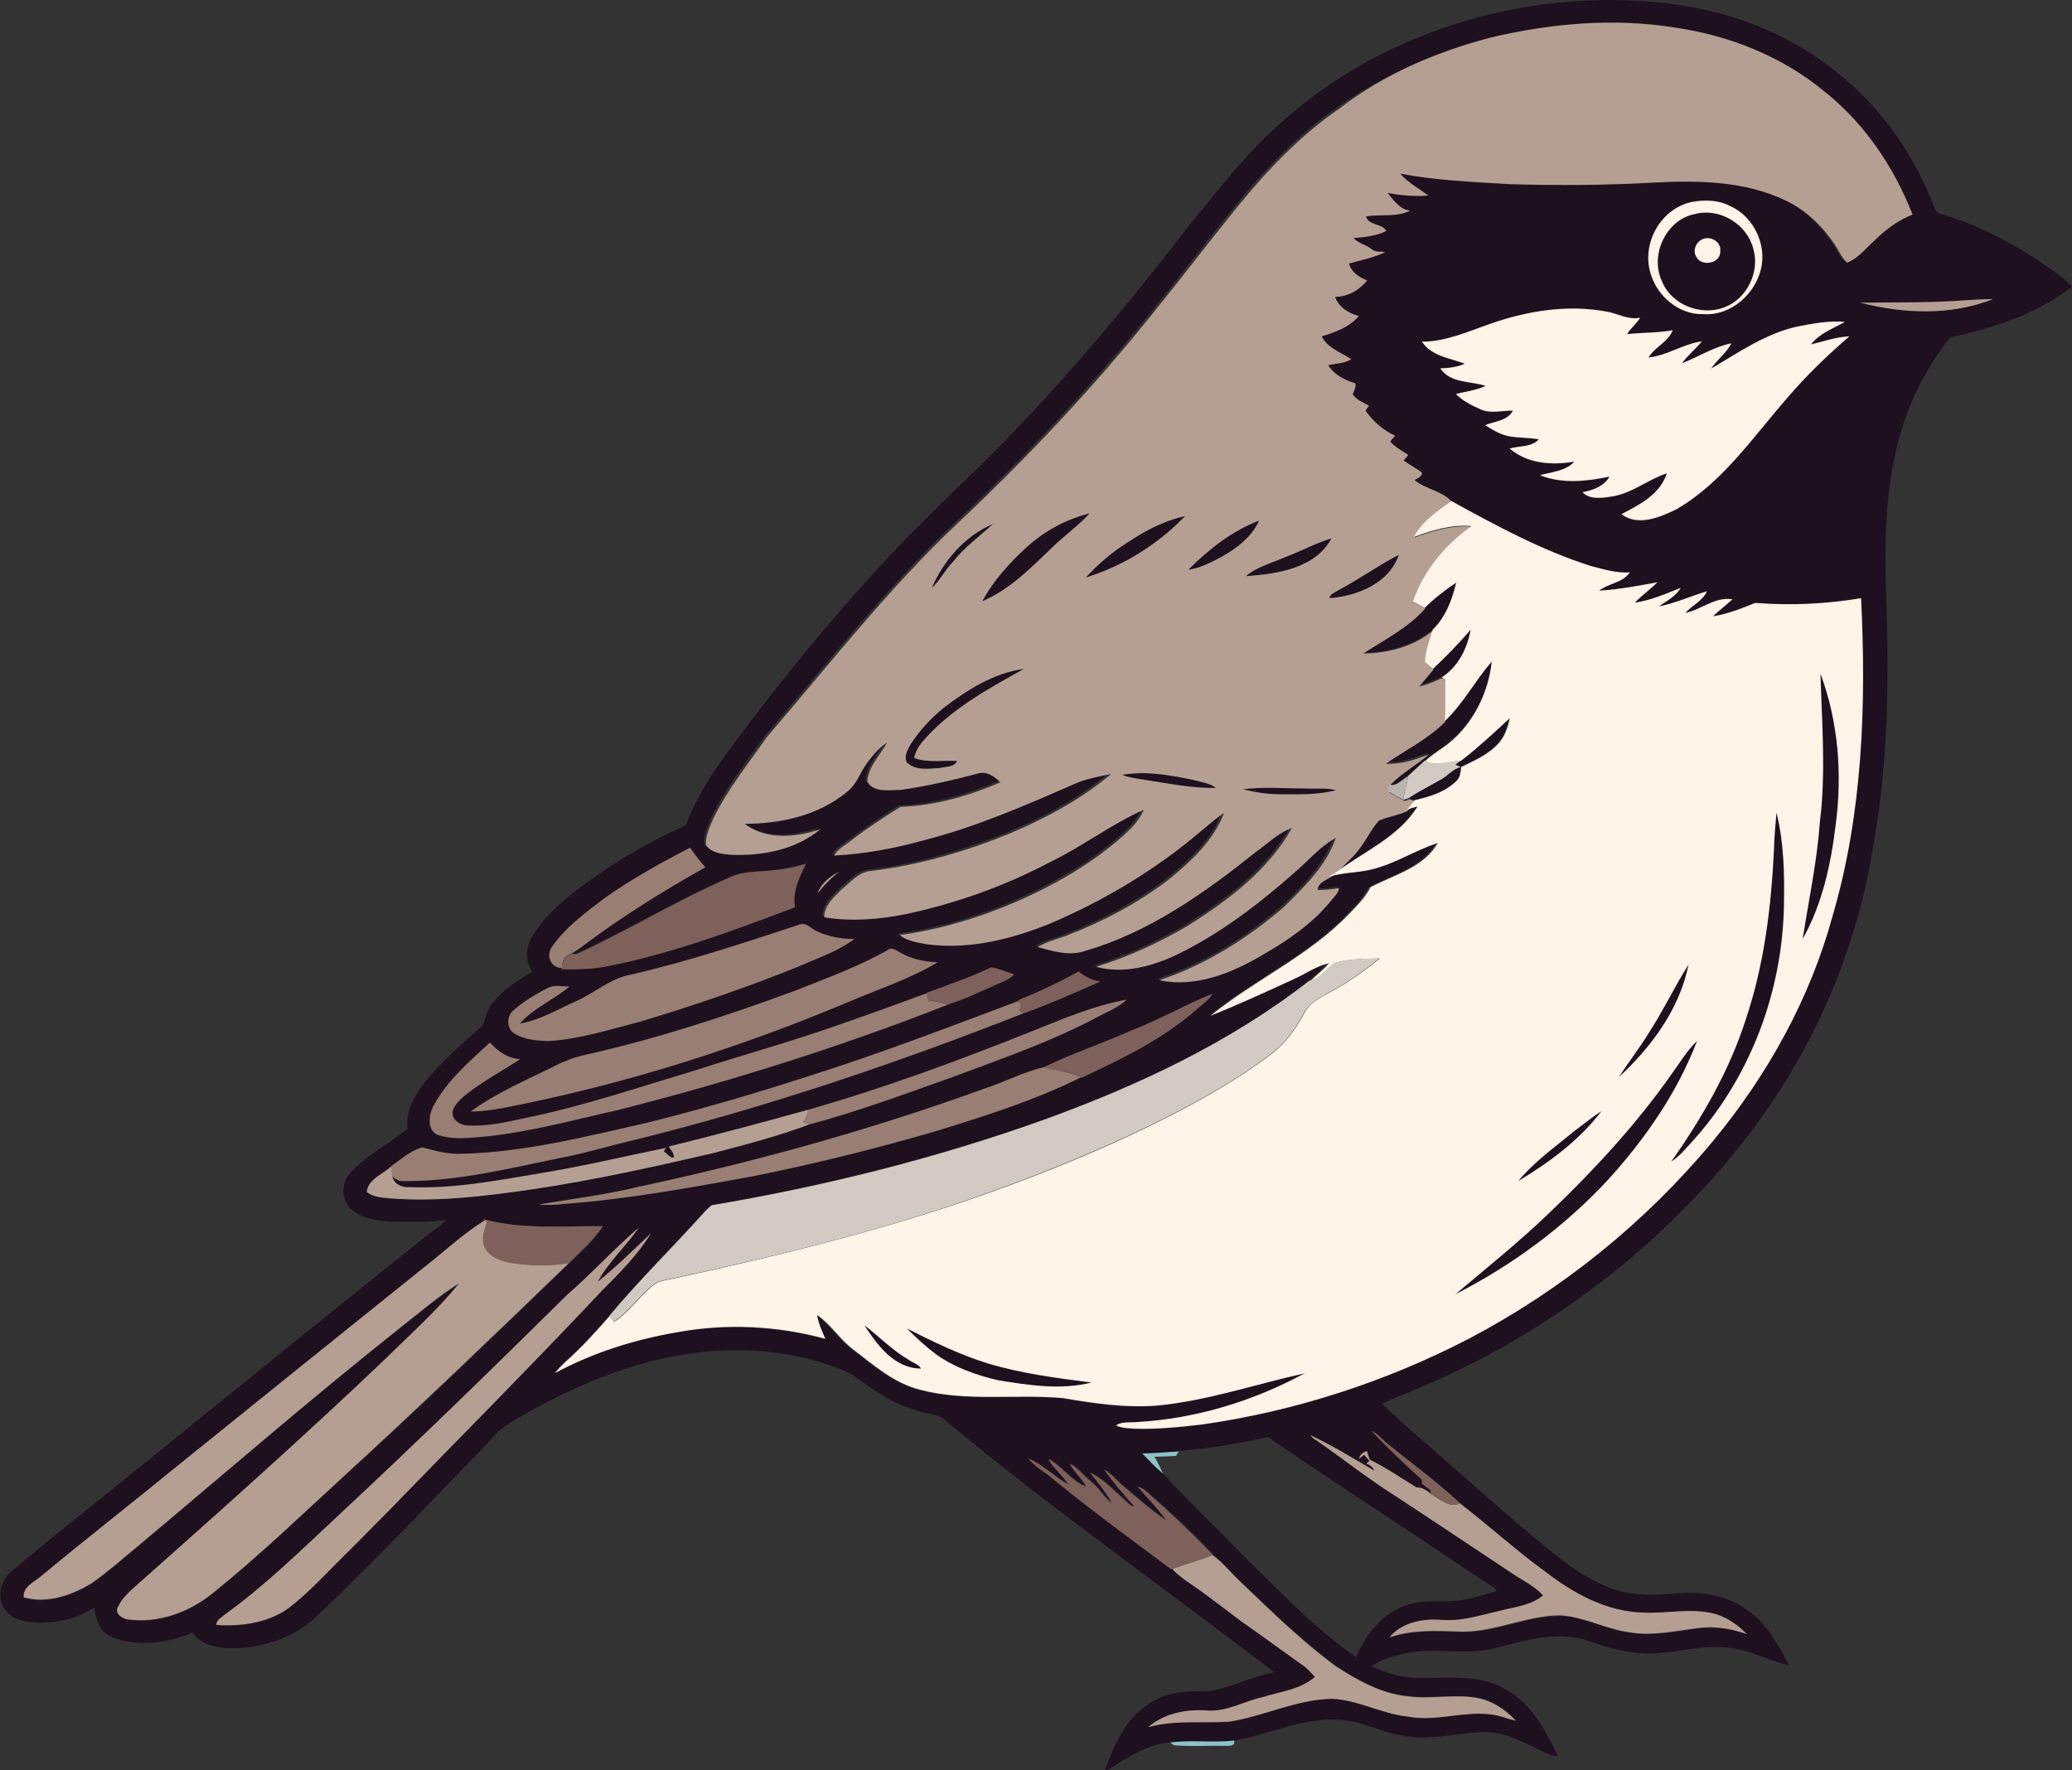 <?xml version="1.0" encoding="utf-8"?>
<!-- Generator: Adobe Illustrator 19.2.0, SVG Export Plug-In . SVG Version: 6.00 Build 0)  -->
<svg version="1.1" id="Layer_1" xmlns="http://www.w3.org/2000/svg" xmlns:xlink="http://www.w3.org/1999/xlink" x="0px" y="0px"
	 viewBox="0 0 744.6 636.3" style="enable-background:new 0 0 744.6 636.3;" xml:space="preserve">
<rect x="0" y="0" width="744.6" height="636.3" fill="#333333" stroke="none"/>
<style type="text/css">
	.st0{fill:#1E101E;}
	.st1{fill:#B59F93;}
	.st2{fill:#FEF4E8;}
	.st3{fill:#D2CAC2;}
	.st4{fill:#BAB4AE;}
	.st5{fill:#997E73;}
	.st6{fill:#7E615A;}
	.st7{fill:#8DC2C6;}
</style>
<g>
	<g>
		<path class="st0" d="M459.9,44.5C492,15.3,535.6,0,578.7,0c18,0.1,36.3,2.6,53.1,9.4c20.5,8.2,38.5,22.7,50.9,41
			c4.5,7.1,8.7,14.5,11.7,22.3c0.6,1.3,0.9,2.9,2,3.9c14.5,4,27.9,11.3,40.2,19.8c2.8,2.1,5.7,4,7.9,6.7
			c-12.6,9.9-28.3,14.8-43.7,18.2c-9.5,11.9-16.2,26.1-19.5,40.9c-5,21.3-3.7,43.3-3.1,65c0.5,25.4-0.4,51-4.9,76.1
			c-4.5,29.1-14.8,57.2-29.9,82.5c-15.8,26.3-36.7,49.2-60.2,68.8c-21.5,17.5-45.3,32.4-70.8,43.2c-5.2,2.4-10.6,4.3-15.7,6.7
			c6.9,7.1,14.8,13.2,22.1,19.9c14.1,12.2,27.9,24.9,42.6,36.4c8,6,17.1,11.4,27.3,12.2c8.7,0.9,17.5-1.6,26.2,0.2
			c6.5,1.2,12.5,4.3,17.2,9c4.6,4.7,7.8,10.5,10.8,16.3c-6.8-1.4-12.9-4.9-19.8-6c-10.5-2-20.8,2-31.2,1.8
			c-7.3-0.1-14.4-2.1-21.2-4.6c-10.8-3.6-22.2-0.2-32.8,2.5c-11.4,3.2-23.4-0.7-34.7,2.5c-3.6,0.9-7.2,2-10.3,4.2
			c5.6,2.7,11.8,4.4,18.1,4.2c10,0.1,20.9-1.4,30,4.1c9.4,5,14.4,14.8,18.9,24c-2.6,0.1-4.9-1.5-7.3-2.5c-5.5-2.9-11.4-5.6-17.6-6.2
			c-10.5-0.1-21,3.6-31.6,1.2c-7.7-1.3-14.6-5.4-22.5-5.6c-12.9-0.7-24.8,5.3-37.3,7.5c-7.6,0.9-15.4-0.3-23,0.7
			c-6.4,0.5-12.3,3.5-17.7,6.8c-1.9,1.1-3.6,2.7-5.8,3.2c3.4-9.7,8.1-20.1,17.8-25.1c6.1-3.5,13.2-3.3,20-3.4
			c7.9-1.4,15.1-5.3,23-6.7c-39.1-30.2-79.7-58.5-117.6-90.1c-2.8-3.1-7.4-2.6-11-4.1c-8.9-2.4-16.3-8-23.7-13.3
			c-19.2-8.5-41.1-10.2-61.7-6.4c-20.5,3.5-39.7,12.1-57.6,22.4c-3.3,2-6.7,3.9-9.1,7c-20.6,21.4-41,43-62.5,63.5
			c-8.5,8.6-20.9,12.7-32.8,12.3c-4.8-0.1-9.9-1.6-12.8-5.6c-9,3.9-19.7,5.3-29,1.5c-4.2-1.7-5.8-6.4-6.2-10.5
			c-7.1,4.6-15.9,6.2-24.2,5.1c-3.7-0.6-7.8-2.6-9-6.5c-1.6-4.2,0.2-9.1,3.7-11.8c13.7-11.7,28-22.8,42-34.2
			c35.8-28.9,71.4-57.9,107.3-86.6c2.3-1.7,4.8-3.2,6.7-5.4c-6.4,1-13,0.8-19.5,0.7c-5-0.3-10.5-1-14.5-4.4
			c-3.9-3.3-3.9-9.8-0.3-13.4c5.9-6.2,13.6-10.2,20.3-15.5c-0.8-8.1,4.4-15,9.5-20.6c5.4-6,11.4-11.2,17.4-16.5
			c1.3-2.5,1.6-5.5,3.4-7.8c3.9-5,9.2-8.6,14.7-11.6c-2.7-3.7-2.6-9-0.1-12.8c5.5-8.9,14-15.4,22.5-21.3
			c10.2-7.3,21.2-13.4,32.7-18.6c5.5-14.9,15.8-27.3,25.1-39.8c12.4-16.1,25.4-31.9,39-47.1c13-14.6,27.1-28.2,41.1-41.8
			c27.2-26.6,51.6-55.8,74.9-85.9C437,69.2,447.3,55.7,459.9,44.5z M535.7,13.5c-19.5,5.1-38.4,13.2-54.9,24.9
			c-14.5,9.9-26.7,22.8-37.6,36.4c-9.8,12.2-19.3,24.6-29.1,36.7c-21.7,27.1-45.6,52.5-70.9,76.3c-24.9,23.5-46,50.7-68.3,76.6
			c-6.7,9.4-14,18.5-19.1,29c-1.3,3.1-3,6.3-2.8,9.8c1.9,2.8,5.4,3.2,8.5,3.5c11.5,0.6,23.7-1.7,32.7-9.2c-8.8,3-19.5,4.1-27.3-1.9
			c13,0,26.5-3,36.7-11.4c3.6-2.7,4.8-7.2,7.5-10.7c2-2.6,4.1-5.3,7-7.1c-2.5,4.6-6.7,8.6-7.1,14c2.2,4.2,8,3.1,12,3
			c9.4-1.2,18.7-3.5,27.9-5.9c3-0.8,6,1.2,7.9,3.2c-11.4,4.9-23.5,8.4-35.9,8.8c-6,3.9-12,7.8-17.7,12.1c-2.1,1.7-4.7,3-6.2,5.4
			c10.9-0.5,21.6-2.5,32-5.4c18.9-4.7,36.8-12.6,54.6-20.4c4.1-1.8,8.6-2.6,13-3.5c-10.8,9.1-23.3,15.8-36.2,21.3
			c-16,6.4-32.6,11.4-49.7,13.5c-4.7,0.2-7.7,4-11.1,6.8c-2.7,2.7-6.1,5.8-6.1,9.9c9.8,1.6,19.9,0.9,29.6-1.2
			c17.7-3.8,34.9-9.8,50.9-18.3c11.9-5.7,22.4-13.8,34.4-19.2c-1.5,3.5-4.1,6.2-6.8,8.8c-7.6,6.9-16.2,12.8-25.3,17.6
			c-17.3,9.3-36.2,16-55.7,18.7c2.8,2.2,6.5,2.7,9.9,3.3c15.1,2,30.4-1.8,44.3-7.5c19.5-8.3,37.8-19.3,53.9-33
			c2.8-2.3,5.5-4.8,8.5-6.8c-3.7,10-11.9,17.6-20.1,24.2c-11.2,8.5-23.7,15.1-36.8,20.1c-3.4,1.3-7,2.1-10.1,4
			c5.6,1.5,11.6,3.4,17.3,1.3c23.1-6.7,42.9-20.9,61.4-35.7c4.1-2.9,7.8-6.8,12.7-8.4c-8.5,15.1-22.8,25.9-37.2,35
			c-10.5,6.2-21.6,11.3-33.2,14.9c9.9,2.7,20.3-0.2,29.3-4.5c15.4-7.5,29.1-18,41.9-29.3c5-4.2,9.2-9.4,15-12.6
			c-3.5,10.1-11.3,17.7-18.8,25c-13.1,11.3-28.1,20.8-44.7,26.2c12.9,2.7,26-2.5,37-9c9-5.3,17.9-11.3,24.6-19.4
			c1.1-1.5,2.7-2.8,3-4.7c-2.5,0.5-5.1,0.7-7.7,0.7c0.1-2.4,2.5-3.1,4.1-4.3c5-1.7,10.3-1.4,15.4-2.7c8.4-2,15.6-6.9,23.8-9.5
			c-5.1,8.9-15.8,11.4-24.2,15.9c-1.9,3.7-4.8,6.6-7.6,9.5C470,343.5,450.5,352,434.4,365c10-4,19.8-8.5,29.6-13
			c4.3-1.9,8.3-4.8,13-5.9c-2,2.5-4.7,4.3-6.8,6.6c-28.7,22.5-62.1,38-96.3,50.3c-38.5,13.7-78.3,23.6-118.5,30.4
			c-0.9,0.8-1.8,1.6-2.6,2.5c-11.3,12.4-23.2,24.2-34,37.1c-5.1,5.8-10.3,11.6-16.1,16.7c-1.3,1.2-2.6,2.5-3.6,3.9
			c13.7-7.4,28.8-12.1,44.1-14.7c17.6-3.1,35.8-2.3,53,2.4c-1.2-2.8-2.5-5.6-3-8.6c4.8,3.3,7.9,8.5,12.6,12.1
			c7.6,5.8,15,12.4,24.4,14.8c16.7,4.4,34.2,1.5,51.3,3c11.2,1.9,22.5,3.5,33.9,2.7c18.1-1.8,35.4-7.8,53.1-11.6
			c-18.5,10-39.1,16.3-60.1,17.5c-2.6,0.4-5.4-0.3-7.7,1.2c2.1,1.1,4.4,1,6.7,1.2c8.1,0.2,16.2-0.7,24.2-1.5
			c33.4-4.7,65.9-15.3,95.8-30.8c33.5-17.7,63.6-42,87.8-71.1c19.6-23.7,34.9-51.2,43-81c10.8-36.9,12.1-75.9,10.2-114.1
			c-12.5,2.1-25.3,2.7-38,1.7c-5,1.9-9.9,4-15.2,4.8c2.3-2.1,4.8-3.9,7-6.1c-6.3-1-11.1,3.8-16.9,4.9c2.4-2.8,6.2-4.3,7.7-7.8
			c-5.8,1.8-11.4,4.2-17.3,5.5c2.8-2,6.1-3.6,7.9-6.7c-5.4,2.1-10.7,4.5-16.5,5.3c2.5-2.6,5.5-4.7,8.1-7.3c-6.9,1.3-13.9,2.6-20.9,3
			c3.3-2.7,8.6-2.8,11-6.6c-4.7,0.4-9.3-1.1-13.8-2.2c-17.7-5.6-34.1-14.5-50.3-23.4c-3.5-4-9.3-4.5-13.4-7.8c1-0.8,2.7-1.1,2.6-2.7
			c-2.1-1.7-4.5-2.8-6.6-4.4c0.4-0.5,1.2-1.5,1.7-2c-2.2-1.5-4.7-2.7-6.5-4.8c0.5-0.5,1.4-1.6,1.8-2.1c-4.4-1.9-7.9-5.1-10.7-9
			c0.3-0.4,1-1.3,1.3-1.8c-2.1-1.1-4.6-2-5.9-4.1c0.5-1.2,1.1-2.5,1-3.9c-3.8-1.1-7.6-3.1-9.8-6.5c2.8-0.8,5.8-0.5,8.3-2.2
			c-3.7-2.4-8.7-4-10.6-8.2c4.8-1.5,10-3.4,13.3-7.3c-3.6-1-7.2-3.2-8.5-6.9c4.5,0.1,8.8-2.4,11.5-5.9c-2.9-1.1-5.8-2.9-6.5-6.1
			c4.4-1.2,8.9-2.1,13.1-4.1c-1.7-0.3-3.6,0.1-4.9-1c-2-1.6-4.8-2-6.6-4c4-0.4,8.2-0.7,11.8-2.6c-1.5-2.7-6.2-1.8-7.3-5.2
			c5.3-0.9,11,0.4,15.9-2.1c-3.7-0.3-5.9-3.8-8.1-6.3c4.8,0.8,9.7,1.3,14.6,0.9c-3.5-2.5-7.3-4.6-10.1-7.9c13,2.6,26.4,3,39.6,3.8
			c17.3,0.5,34.7,0.5,52-0.6c15.9-0.8,32.6-0.5,47.2,6.6c7.1,3.4,12.9,9.1,17.3,15.6c1.4,2.2,2.5,4.8,4.5,6.6
			c4.1-1.7,6.8-5.3,10-8.1c3.9-3.8,8.4-7.1,13.5-9.2c-6.6-16.9-17.2-32.6-31.4-44C640,20.2,620.8,12.5,601.1,9.7
			C579.8,6.4,557.3,8.4,535.7,13.5z M608,72.6c-11.1,2.3-18.1,14.7-14.9,25.5c2.2,8.2,10.1,14.9,18.8,14.8
			c10.3,0.9,19.6-7.7,21.2-17.6c1.4-8.6-3.6-18-11.7-21.4C617.2,71.8,612.4,71.7,608,72.6z M668.5,108.8c15.6,3.9,32.5,4.7,47.7-1.3
			c-3.2,0-6.3,0.2-9.5,0.4C694,109,681.3,108.7,668.5,108.8z M535.8,116.3c-8.1,2.8-16.1,6.5-24.8,6.6c3.4,5.2,10.1,5.9,15.4,7.9
			c-2.8,1.3-5.8,1.6-8.8,1.7c3.7,5.5,11,4.4,16.3,6.3c-3.4,1.6-7.1,2-10.7,2.9c2.4,2.6,5.6,4.1,8.8,5.5c3.7,1.7,7.8,0.4,11.7,0.5
			c-2,3.6-6.5,3.8-10,5.2c2.8,1.8,5.8,3.6,9.2,4.1c3.3,0.5,6.7,0.5,10.1,1c-2.6,2.9-7,2.4-10.5,3.3c6.4,5.5,15.3,6.1,23.3,4.7
			c-3.1,3.5-8.1,3.7-12.4,4.9c8,3.1,16.8,2.2,25,0.5c-2,3.5-6,4.9-9.7,5.6c2.5,2.7,6.9,2.1,10.2,1.6c7.4-1,13.2-6,20.1-8.4
			c-2.4,7.5-9.8,11.3-16.3,14.7c5.9,4.6,13.9,1.2,19.8-1.8c16.6-9.7,27.5-26,39.9-40.2c6.8-8,14.4-15.3,22.3-22.1
			c-4.8,0.2-9.2,1.8-13.8,2.9c3.1-4,7.9-5.8,12.2-8.1c-5.8-0.4-11.5,0.6-17.2,1.7c-11.4,2.5-21.1,9.3-30.9,15.1
			c2.2-3.3,5.5-5.6,7.3-9.1c-6.3,1.3-11.8,4.8-17.8,7.2c2.1-2.9,4.9-5.2,7.2-7.9c-6.7,0.9-12.4,5.1-19.2,5.8
			c2.3-3.8,7.1-5.6,8.7-9.8c-5.4,1.1-11,0.8-16.4,1.4c1.3-2.2,3.5-3.7,4.7-5.9c-4.3,0.9-8.1-1.5-12.1-2.2
			C563.4,109.4,549,111.7,535.8,116.3z M217.7,322.5c-7.2,5.3-14.6,10.8-19.7,18.3c-1.8,3.1,0,7.2,3.8,7.2l-0.1,0.3
			c5.3,0.1,10.7,0,16-1c23.3-4.6,45.7-12.9,67.9-21.3c-1-5.6,1.6-10.7,3.9-15.6c-3.6,1-7.2,1.9-10.9,2.2c-5.6,0.8-11.6,0.2-16.9,2.8
			c-18.7,8.1-36,18.8-54.5,27.3c-0.5,0-1.5,0-2,0.1c1.1-0.6,2.1-1.3,3.1-2c14.3-10.9,29.5-20.3,45.1-29.1c-2.1-2.2-3.8-4.6-5.5-7
			C237.6,310.1,227.4,315.8,217.7,322.5z M293.8,321.2c2.1-3.1,4.8-5.7,7.8-7.9C298.3,315,295,317.6,293.8,321.2z M226.8,350.3
			c-7.3,1.4-13,6.6-19.7,9.5s-13.1,7-20.4,8.1c4.9-5.6,12.2-8.5,17.8-13.3c-2.6,0-5.5-0.7-7.9,0.6c-4.3,2.2-8.4,4.8-12.1,7.9
			c-2.6,2-2.6,6.5,0.2,8.3c3.5,2.3,7.9,2.6,12,2.8c11.3-0.7,22.1-4.1,32.9-6.9c19.8-5.9,39.4-12.6,58.5-20.4
			c6.4-2.9,13.1-5.1,18.8-9.4c-4.6-0.1-9.4-0.8-13.5-2.8c-2.1-1-4.1-3.6-6.7-2.2C267,339,247.2,345.6,226.8,350.3z M285.7,356.1
			c-24.8,9.1-50.1,17.4-75.9,23.1c-3.6,0.8-7,2.1-10.3,3.8c-10.3,5.1-21,9.6-30.3,16.4c4,0,7.9-0.6,11.8-1.3
			c42.9-8.3,84.7-21.5,124.9-38.5c10.4-4.4,21.3-7.9,31-13.8c-4.6-0.2-9.2-1.1-13.2-3.4c-1.5-0.6-3.1-2.3-4.7-1
			C308.4,347.5,296.9,351.6,285.7,356.1z M356.2,347.7c-7.4,3.6-15.3,6.3-22.9,9.2c-9.5,3.5-19,6.9-28.6,10.3
			c-18.2,6.6-36.9,11.7-55.3,17.7c-20.1,6-40,12.7-60.6,17c-6.9,1.4-13.9,3.2-21.1,2.7c-2.7-0.1-5.8-2.2-5.2-5.2
			c0.7-2.4,2.7-4.1,4.5-5.7c6.2-4.9,13.2-8.6,19.7-12.9c-4.3-0.2-8.1-2.8-10.8-6c-7.5,6.8-15.3,13.6-20.2,22.6
			c-1.8,3.2-2.6,8.8,1.5,10.6c4.7,1.6,9.8,1.2,14.6,0.8c16.9-1.5,33.4-6,49.9-9.7c40.3-10.2,80-22.7,118.7-37.9
			c5.6-1.6,11-4.4,16.4-6.6c2.5-1.4,5.6-2.1,7.6-4.2C361.7,349.3,359.1,348.1,356.2,347.7z M365.9,359.5l0.1,0.2
			c-25.3,9.5-50.5,19.2-76.3,27.3c-18.8,6.1-37.8,11.6-56.9,16.6c-22.1,5-44.3,10.7-67,11.2c-4.8,0.2-9.4-1.1-14-2.3
			c-4.2,1.1-7.6,4.2-11.1,6.7c-3,2.8-8.4,4.7-8.9,9.2c2.2,1.9,5.3,2,8.1,2.3c17.4,1.4,34.7-0.8,51.9-3.3c21.5-3.3,42.7-8,63.9-12.8
			c11.9-3.1,23.8-6.2,35.3-10.5c17.7-4.7,34.9-11.2,52.2-17.3c17-6.4,34.2-12.3,50.3-20.8c3.8-2.1,8.1-3.6,11.4-6.7
			c-11.8,2.1-22.9,6.9-33.9,11.3c-26.4,10.5-53.2,20.4-80.5,28.2c-16.6,4.7-33.3,9.1-50.1,13.2c0.8,1.2,1.9,2.4,1.8,3.9
			c-1.4,0.5-2.5-1.6-3.7-2.1l0.8-1.3c-15.2,3.1-30.3,6.8-45.6,9.2c-15.5,2.6-31.1,5.5-46.8,4.9c-2.5,0.2-5.3-1.1-5.9-3.7
			c1.2,0.7,2.4,1.7,3.9,1.6c19.7,0.2,38.8-4.7,57.9-8.6c8.4-1.6,16.7-4.2,25-6.1c47.7-11.8,94.3-27.7,140.1-45.6
			c9.4-3.3,18.5-7.4,27.5-11.4c-2.9-0.4-5.5-1.8-7.8-3.6C380.6,353.1,373.4,356.5,365.9,359.5z M407.5,370
			c-10.7,4.8-21.9,8.5-32.4,13.6c-7.3,1.8-14.2,5.4-21.4,7.7c-40.4,14.6-81.9,26.2-123.9,35.2c-11.9,2.9-24.1,4.4-36.1,6.4
			c3.1,0.4,6.1,0,9.2-0.2c22.7-1.7,45.1-5.8,67.5-9.9c21.9-4.3,43.6-9.7,65.1-16c18-5.5,36.1-11.3,53-19.6l0.3,0.1
			c14.4-6.7,28.9-13.7,40.9-24.2c2-1.9,4.7-3.4,6-5.9C426.1,361,417.2,366.3,407.5,370z M173.7,438.2l0.5,0.4
			c-7.9,4.9-14.6,11.4-22,17c-29.3,23.4-58.4,47-87.5,70.7C48.3,539.8,31.4,553,15,566.6c-2.5,2.2-6.7,3.8-6.4,7.7
			c8.3,2.4,17.2-0.7,24.3-5c5.8-4,11.1-8.8,16.5-13.2c31.4-26.4,62.3-53.3,94.5-78.7c7-5.4,13.7-11.3,21.2-16
			c-7.9,9.8-17.3,18.2-26.3,27c-28.5,27.3-57.9,53.5-87.4,79.6c-3.4,3.2-7.5,6-9.2,10.5c-0.5,2,1.8,3.3,3.5,3.7
			c11,1.6,22.1-2.4,30.7-9.3c16.4-13.2,31.5-27.8,47-41.9c27.5-25.1,54.4-50.9,81.2-76.9c4.3-4.2,8.9-8.2,12.2-13.3
			C202.4,440.6,187.7,442,173.7,438.2z M203.8,465.4c-27,26.7-54.1,53.2-81.9,79.1c-13.3,12.4-26.3,25.3-41.1,35.9
			c-1.2,1.1-3,1.9-3.1,3.7c8.9,0.7,18.6-0.7,26-6c7.3-5.6,13.4-12.5,20-18.9c5.4-5.3,10.6-10.7,15.9-16
			c25.6-26.5,51.6-52.5,76.8-79.3c6.3-6.4,12.8-12.9,17.5-20.5c-6.2,5.9-12.4,12-19.1,17.4c3.9-7.2,10.1-12.8,14.8-19.5
			C220.6,448.9,212.7,457.7,203.8,465.4z M492.9,514.3c5.7,6.2,11.9,11.9,18.1,17.6c0,0.4,0,1.1,0,1.4c1,0.8,2,1.5,3,2.3
			c0,0.3,0.1,0.9,0.2,1.3c-1.4-1.3-3.1-2.3-5.1-2.3c-5.6-3.4-11-7.1-16.8-10c-0.4-1-0.7-2-1-3c-1.4,0.3-2.5,1.4-2.9,2.8l1.9-1.5
			c0.6,0.7,1.3,1.4,1.9,2.1l-1.1,1.1c1.4,0.4,2.3,1.2,2.9,2.5c-7.6-4.4-15.1-9.1-23.1-12.8c0.7,0.9,1.5,1.6,2.5,2.2
			c9.5,6.5,18.4,13.6,28.1,19.8c14.1,9.2,28.1,18.6,42.1,27.9c3.8,2.5,8,4.4,11.1,7.9c-4.3,3.6-10.1,4.1-15.3,5.5
			c-7.1,1.7-14.1,4-21.5,3.3c-6.6-0.6-14,0.9-18.4,6.3c7.9-2.8,16.2-2.4,24.4-2.1c12.7,0.8,24.4-5.8,37-5.8c8.7,0.4,16.5,5,25,6.1
			c8.4,1.4,16.8-0.6,25-1.6c5.8-0.7,11.6,0.3,17,2.2c-3.4-3.6-7.7-6.5-12.5-7.5c-8.1-1.9-16.4,0.2-24.5-0.2
			c-13.2-0.2-25.3-7-35.5-14.8c-10.6-7.7-20.2-16.5-30.6-24.5c-8.1-7.6-17.1-14.1-25.7-21.1C496.9,517.6,495.3,515.4,492.9,514.3z
			 M423.7,521.5l-0.1,0.2c-4.4,0.2-8.7,0.7-13.1,0.7c2.3,2.5,4.6,5,7.3,7.2c9.6,10.3,19.8,20,29.6,30.1
			c12.8,12.5,25.1,25.7,39.9,35.9c3.6-8.1,9.5-16,18.4-18.7c7-2.5,14.5-0.4,21.6-2.2c3.6-0.7,7-1.9,10.6-2.8c-0.4-0.8-1-1.4-1.8-1.8
			c-8.9-5.7-17.6-11.7-26.5-17.6c-18-12-36.2-23.7-53.9-36C445.2,518.9,434.5,520.6,423.7,521.5z M369.6,524.2
			c2.5,3.4,6.5,5.1,9.5,7.9c13.6,11,27.8,21.4,41.8,31.9l0.4-0.1c1.2,1.5,2.8,2.6,4.4,3.7c7,4.6,13.5,9.8,20.2,14.8
			c7.6,5.4,15.2,10.9,22.8,16.3c1.5,1.1,2.7,2.5,4,3.9c-5.1,4.6-12.4,5.3-18.7,7.3c-6.8,1.4-13,5.5-20.1,4.8
			c-7.5-0.5-15.3,1.1-21.1,6c9.5-2.7,19.5-1.3,29.3-2c12.4-2.1,24.1-8.1,36.9-8.2c9.4,0.5,17.8,5.4,27.1,6.4
			c9.9,1.9,19.8-2,29.7-0.8c3.1,0.3,6,1.6,9.1,2.3c-3.8-4.1-8.8-7.4-14.4-8.3c-8.1-1.3-16.3,0.6-24.4-0.5
			c-9.4-0.9-17.8-5.6-25.6-10.6c-12.4-9.1-23.4-19.9-34.5-30.5c-3.4-3.2-6.4-6.9-10.1-9.7l0.2-0.1c-7.6-7.9-15.5-15.4-23.8-22.6
			c-0.9-0.9-2-1.5-3.2-1.9c3.5,4,7.3,7.8,10.3,12.2c-5.5-3.6-10.3-8-15.3-12.2c-2.4-2-4.3-4.6-7-6.1c3.3,4.7,7,9.1,10.9,13.3
			c-0.4-0.1-1-0.3-1.4-0.4c-4.8-4-9-9.1-14.6-11.8c2.8,3.6,5.8,7,7.9,11.1c-3-2.2-4.8-5.7-7.7-8c-2.6-2-4.5-4.8-7.5-6.3
			c1.5,3.1,4.4,5.2,5.9,8.3c-5.4-2-8.6-7.4-13.6-10c1.8,3.5,5.2,5.8,7.2,9.2C378.9,530.7,374.8,526.5,369.6,524.2z"/>
	</g>
	<g>
		<path class="st0" d="M609.2,76.9c8.9-2.3,18.7,3.7,20.9,12.6c2.5,8.3-2.3,18-10.5,21c-8.4,3.2-19.1-1-22.4-9.5
			C592.8,91.5,598.8,78.8,609.2,76.9z M612.3,85.8c-2.7,0.7-4.3,4.3-2.6,6.6c2,3.6,8.7,2.2,8.5-2.2C618.5,87.1,615.1,85,612.3,85.8z
			"/>
	</g>
	<path class="st0" d="M369,196.6c6.4-5.8,14.2-10,22.6-12.1c-4.1,4.4-9.1,7.9-13.4,12.2c-7.6,7.4-15.3,15.3-25.2,19.4
		C357,208.7,362.9,202.4,369,196.6z"/>
	<path class="st0" d="M405.3,194.9c6.3-4.1,13.1-7.8,20.5-9.4c-9.8,10.2-22.2,17.9-35.7,22.1C394.6,202.7,399.7,198.4,405.3,194.9z"
		/>
	<path class="st0" d="M427,204.8c7.4-7.3,15.8-14,25.5-17.7c-3,6.6-9.4,11.1-15.7,14.2C433.7,202.9,430.5,204.3,427,204.8z"/>
	<path class="st0" d="M334.8,211.4c4.3-9.9,11.9-18.8,22-23.1c-4.8,4.4-10.2,8.4-14.4,13.6C339.6,204.9,337.8,208.7,334.8,211.4z"/>
	<path class="st0" d="M461.7,200.3c5.7-2.1,11-5,16.8-6.8c-5.9,10.9-19.6,12.8-30.8,13.6C451.7,203.7,457,202.4,461.7,200.3z"/>
	<path class="st0" d="M480.7,212.3c7.5-4,14.4-9,22-12.9c-3.5,10.2-15,14.9-25,15.6C478,213.5,479.6,213,480.7,212.3z"/>
	<path class="st0" d="M512,218.4c3.4-3.5,7.3-6.4,11.3-9.1c-1.4,6.2-3.8,12.4-8.4,16.9c-7,5.9-16.2,8.3-25.2,8.4
		C497.3,229.6,505.8,225.4,512,218.4z"/>
	<path class="st0" d="M515,240.2c4.7-4.5,9.3-9.1,13.5-14.1c-1.2,6.7-4.5,13.4-10.3,17.1c-2.7,1.2-5.5,2.4-8.3,3.1
		C511.5,244.4,513.3,242.3,515,240.2z"/>
	<path class="st0" d="M519,259c6.7-6.3,10.8-14.6,16.9-21.4c-1.2,11.3-6.6,22.2-15.5,29.4c-2.8,2.2-5.8,3.9-8.4,6.3
		c-2,1.8-3.9,3.7-6,5.5c-2,1.1-4.1,3.7-6.4,3.1l-0.2-0.5c4.1-4.4,9.4-7.1,13.9-11c-5,2.1-10.2,3.8-15.7,3.5
		C504.8,269.1,512.8,265.3,519,259z"/>
	<path class="st0" d="M339,254.5c8.5-6.6,18.1-12.6,28.9-14.1c-13.1,7.3-26.7,14.7-36.6,26.3c-1.4,1.7-2.4,3.6-2.9,5.7
		c4.9,1.9,10.3,0.8,15.4,1.1c-0.9,2.3-3.9,2-5.9,2.5c-4,0.3-8.9,1.1-12.1-1.9c-1.1-2.4,0.4-4.9,1.6-7
		C330.6,262.3,334.6,258.1,339,254.5z"/>
	<path class="st0" d="M654,295.3c2.2-17.7,0.7-35.5,0.3-53.2c6.4,17.2,7.8,36,5.5,54.2c-1.8,14.2-4.8,28.6-11.9,41.2
		C650,323.5,653,309.5,654,295.3z"/>
	<path class="st0" d="M524.7,273.4c6.2-4.7,11.9-10,17.6-15.4c-0.7,3.2-1.7,6.4-3.9,8.9c-3.6,4.1-8.7,6.4-13.6,8.7
		c-0.5-0.2-1.4-0.6-1.9-0.8C523.4,274.5,524.3,273.8,524.7,273.4z"/>
	<path class="st0" d="M517.8,280.2c2.5-1.4,4.3-3.8,7.1-4.5c-0.2,1.7-0.3,3.7-1.7,5c-4,4-9.6,5.6-15,6.9c-0.5-0.2-1.5-0.5-2-0.7
		C509.9,284.4,514,282.4,517.8,280.2z"/>
	<path class="st0" d="M403.3,278.5c8.5-1.6,17.1,0,25.5,1.7c2.8,0.8,5.9,1.1,8.3,2.9c-8.9,0.2-17.6-1.7-26.3-3
		C408.2,279.8,405.7,279.5,403.3,278.5z"/>
	<path class="st0" d="M446.6,283.7c7.3-1,14.8-0.3,22.2-0.4c3.8,0.2,7.7-0.3,11.4,0.6c-6.6,1.8-13.6,1.5-20.4,1.5
		C455.3,285.5,450.9,284.7,446.6,283.7z"/>
	<path class="st0" d="M505.5,291c1.2-0.5,2.5-0.9,3.8-1.2c-6.7,10.7-18.7,15.9-28.5,23.1c2-2.8,4.9-4.9,7-7.6
		c2.8-3.4,4.6-7.5,7.5-10.8C498.5,293,502.2,292.6,505.5,291z"/>
	<path class="st0" d="M638.4,292.1c2.7,10.8,2.9,22,2.6,33.1c-0.5,31.3-12.2,62.6-33.6,85.8c-2.1,2.3-4.2,4.8-6.9,6.5
		c11.1-15.8,20.9-32.7,26.8-51.2c6.7-19.6,9.2-40.3,10.1-60.9C637.6,300.9,638,296.5,638.4,292.1z"/>
	<path class="st0" d="M592.6,371.1c5.2-7.9,9.2-16.5,14.3-24.4c-3.2,15.9-13.3,29.6-25,40.4C585.2,381.7,589.2,376.6,592.6,371.1z"
		/>
	<path class="st0" d="M600.6,386.2c3-4.1,5.6-8.5,9.2-12.1c-7,18.5-18.5,35-31.7,49.6c-15.7,17-34.6,31-55.2,41.5
		c11.3-9.6,22.9-18.9,33.6-29.1C572.6,420.7,587.8,404.4,600.6,386.2z"/>
	<path class="st0" d="M565.8,406.5c3.2-2.4,6.2-5,9.7-7.1c-7.9,10.4-18.7,18.4-29.9,25.1C551.4,417.5,558.9,412.3,565.8,406.5z"/>
	<path class="st0" d="M310.6,476.3c5.4,4,10,9,15.8,12.4c1.5,1.1,3.6,1.5,4.5,3.2C321.4,491.9,315.3,483.6,310.6,476.3z"/>
	<path class="st0" d="M325.9,477.5c9.4,4.7,18.9,9.5,29,12.6c12.2,3.7,24.8,5.3,37.4,6.9c-11,2.8-22.5,0.9-33.6-0.8
		c-7.9-1.8-15.7-4.6-22.3-9.3C332.6,484,329.2,480.8,325.9,477.5z"/>
</g>
<g>
	<g>
		<path class="st1" d="M535.7,13.5c21.5-5.1,44.1-7.1,66-3.6c19.7,2.8,38.9,10.4,54.2,23.2c14.3,11.4,24.8,27.1,31.4,44
			c-5.1,2.1-9.6,5.3-13.5,9.2c-3.2,2.8-5.9,6.5-10,8.1c-2-1.8-3-4.4-4.5-6.6c-4.4-6.5-10.2-12.2-17.3-15.6
			c-14.6-7.1-31.3-7.4-47.2-6.6c-17.3,1-34.7,1.1-52,0.6c-13.3-0.8-26.6-1.3-39.6-3.8c2.8,3.3,6.7,5.3,10.1,7.9
			c-4.9,0.4-9.8-0.1-14.6-0.9c2.2,2.6,4.4,6,8.1,6.3c-4.9,2.5-10.7,1.2-15.9,2.1c1,3.4,5.8,2.4,7.3,5.2c-3.7,1.9-7.8,2.2-11.8,2.6
			c1.8,1.9,4.5,2.3,6.6,4c1.4,1.2,3.3,0.8,4.9,1c-4.2,2-8.7,2.9-13.1,4.1c0.8,3.2,3.7,5,6.5,6.1c-2.8,3.5-7,5.9-11.5,5.9
			c1.2,3.7,4.9,5.9,8.5,6.9c-3.3,4-8.5,5.8-13.3,7.3c2,4.2,7,5.8,10.6,8.2c-2.5,1.7-5.5,1.4-8.3,2.2c2.2,3.4,6,5.4,9.8,6.5
			c0.2,1.4-0.4,2.6-1,3.9c1.4,2.1,3.8,3,5.9,4.1c-0.3,0.4-1,1.3-1.3,1.8c2.8,3.8,6.3,7.1,10.7,9c-0.5,0.5-1.4,1.6-1.8,2.1
			c1.8,2.1,4.3,3.3,6.5,4.8c-0.4,0.5-1.2,1.5-1.7,2c2.1,1.6,4.5,2.7,6.6,4.4c0.1,1.5-1.7,1.9-2.6,2.7c4,3.3,9.9,3.8,13.4,7.8
			c-5,3.6-10.5,7.2-13.5,12.8c6.7-2.4,13.5-4.5,20.7-3.9c-9.5,6.7-17.4,16-21,27.1c1.4,0.7,2.8,1.5,4.2,2.3
			c-6.2,7-14.6,11.2-22.3,16.2c9-0.1,18.3-2.5,25.2-8.4c-1.2,3.8-2.7,7.6-2.8,11.7c1,0.8,1.9,1.6,2.9,2.4c-1.7,2.1-3.5,4.1-5.2,6.2
			c2.9-0.7,5.6-1.9,8.3-3.1c0.3,0.2,0.9,0.7,1.2,1c-0.1,4.9-0.1,9.9-0.2,14.8c-6.2,6.2-14.2,10.1-21.3,15c5.5,0.3,10.7-1.4,15.7-3.5
			c-4.4,3.9-9.8,6.7-13.9,11c-0.4,0.9-0.4,1.9-0.5,2.9c1.8,1,3.6,1.9,5.4,3c0.5-0.1,1.4-0.4,1.9-0.6c0.5,0.2,1.5,0.5,2,0.7
			c-0.9,1.2-1.8,2.3-2.8,3.5c-3.3,1.6-7,2-10.3,3.5c-2.9,3.3-4.7,7.4-7.5,10.8c-2.1,2.8-4.9,4.8-7,7.6c-1.1,0.7-2.2,1.5-3.4,2.2
			c-1.7,1.1-4,1.9-4.1,4.3c2.6,0,5.1-0.2,7.7-0.7c-0.2,1.9-1.8,3.2-3,4.7c-6.7,8.2-15.5,14.2-24.6,19.4c-11,6.5-24.1,11.8-37,9
			c16.5-5.4,31.5-14.9,44.7-26.2c7.4-7.3,15.3-14.9,18.8-25c-5.8,3.2-10,8.4-15,12.6c-12.8,11.3-26.5,21.8-41.9,29.3
			c-9,4.3-19.4,7.2-29.3,4.5c11.6-3.6,22.7-8.7,33.2-14.9c14.4-9.1,28.7-19.9,37.2-35c-4.9,1.7-8.5,5.5-12.7,8.4
			c-18.5,14.8-38.4,29-61.4,35.7c-5.7,2.1-11.8,0.2-17.3-1.3c3.1-1.9,6.7-2.8,10.1-4c13.1-5,25.6-11.6,36.8-20.1
			c8.1-6.6,16.4-14.2,20.1-24.2c-3,2.1-5.7,4.5-8.5,6.8c-16.1,13.7-34.5,24.7-53.9,33c-14,5.7-29.2,9.5-44.3,7.5
			c-3.4-0.6-7.1-1.1-9.9-3.3c19.5-2.7,38.4-9.4,55.7-18.7c9.1-4.9,17.7-10.7,25.3-17.6c2.7-2.5,5.3-5.3,6.8-8.8
			c-12,5.4-22.5,13.5-34.4,19.2c-16,8.4-33.2,14.5-50.9,18.3c-9.7,2-19.8,2.8-29.6,1.2c0-4.1,3.4-7.2,6.1-9.9
			c3.4-2.7,6.4-6.6,11.1-6.8c17.1-2.1,33.8-7,49.7-13.5c12.9-5.5,25.4-12.2,36.2-21.3c-4.4,0.9-8.9,1.7-13,3.5
			c-17.8,7.8-35.7,15.6-54.6,20.4c-10.5,2.9-21.2,4.9-32,5.4c1.5-2.4,4-3.7,6.2-5.4c5.6-4.4,11.7-8.3,17.7-12.1
			c12.4-0.4,24.5-3.9,35.9-8.8c-2-2.1-5-4.1-7.9-3.2c-9.2,2.4-18.5,4.6-27.9,5.9c-4,0-9.8,1.2-12-3c0.3-5.4,4.6-9.4,7.1-14
			c-2.9,1.8-5,4.5-7,7.1c-2.7,3.5-3.9,8-7.5,10.7c-10.2,8.4-23.7,11.4-36.7,11.4c7.9,6,18.5,4.9,27.3,1.9c-9,7.5-21.3,9.8-32.7,9.2
			c-3-0.3-6.6-0.7-8.5-3.5c-0.2-3.5,1.5-6.7,2.8-9.8c5.1-10.4,12.5-19.5,19.1-29c22.3-25.9,43.4-53.1,68.3-76.6
			c25.3-23.8,49.2-49.2,70.9-76.3c9.8-12.1,19.3-24.6,29.1-36.7c11-13.6,23.1-26.5,37.6-36.4C497.3,26.7,516.2,18.6,535.7,13.5z
			 M369,196.6c-6.2,5.7-12,12-16,19.5c9.9-4.2,17.6-12.1,25.2-19.4c4.3-4.2,9.3-7.7,13.4-12.2C383.2,186.6,375.4,190.8,369,196.6z
			 M405.3,194.9c-5.6,3.5-10.7,7.8-15.1,12.7c13.5-4.2,25.9-11.9,35.7-22.1C418.4,187.1,411.6,190.7,405.3,194.9z M427,204.8
			c3.5-0.5,6.7-1.9,9.8-3.5c6.3-3.2,12.7-7.6,15.7-14.2C442.7,190.8,434.3,197.5,427,204.8z M334.8,211.4c3-2.8,4.8-6.5,7.7-9.5
			c4.1-5.2,9.5-9.1,14.4-13.6C346.7,192.6,339.1,201.5,334.8,211.4z M461.7,200.3c-4.7,2.1-10,3.4-14,6.8
			c11.2-0.8,24.9-2.7,30.8-13.6C472.7,195.2,467.4,198.2,461.7,200.3z M480.7,212.3c-1.1,0.7-2.7,1.2-3,2.7c10-0.7,21.5-5.3,25-15.6
			C495.2,203.3,488.2,208.3,480.7,212.3z M339,254.5c-4.4,3.6-8.3,7.8-11.5,12.6c-1.2,2.1-2.8,4.6-1.6,7c3.2,3,8.1,2.2,12.1,1.9
			c2-0.5,5-0.2,5.9-2.5c-5.1-0.3-10.5,0.8-15.4-1.1c0.5-2.1,1.5-4,2.9-5.7c9.9-11.6,23.5-19,36.6-26.3
			C357.1,241.9,347.5,248,339,254.5z M403.3,278.5c2.4,1,4.9,1.3,7.4,1.7c8.7,1.3,17.4,3.2,26.3,3c-2.4-1.8-5.5-2.1-8.3-2.9
			C420.5,278.6,411.8,277,403.3,278.5z M446.6,283.7c4.3,1,8.8,1.8,13.2,1.8c6.8,0,13.8,0.3,20.4-1.5c-3.8-0.9-7.6-0.4-11.4-0.6
			C461.4,283.4,453.9,282.7,446.6,283.7z"/>
	</g>
	<path class="st1" d="M668.5,108.8c12.7-0.2,25.5,0.1,38.2-0.9c3.2-0.2,6.3-0.4,9.5-0.4C701.1,113.5,684.1,112.8,668.5,108.8z"/>
	<path class="st1" d="M293.8,321.2c1.2-3.7,4.5-6.2,7.8-7.9C298.6,315.6,296,318.2,293.8,321.2z"/>
	<path class="st1" d="M240.3,412.1c16.8-4.1,33.4-8.6,50.1-13.2c-0.1,1.7-0.9,3.1-1.7,4.5c0.6,0.2,1.7,0.5,2.3,0.7
		c-11.5,4.3-23.4,7.4-35.3,10.5c-21.2,4.9-42.4,9.6-63.9,12.8c-17.2,2.5-34.5,4.7-51.9,3.3c-2.8-0.3-5.9-0.4-8.1-2.3
		c0.4-4.5,5.8-6.4,8.9-9.2c0.1,1.2,0.2,2.5,0.3,3.8c0.7,2.6,3.4,3.9,5.9,3.7c15.7,0.7,31.3-2.3,46.8-4.9c15.3-2.5,30.4-6.1,45.6-9.2
		l-0.8,1.3c1.2,0.5,2.3,2.6,3.7,2.1C242.2,414.5,241.1,413.3,240.3,412.1z"/>
	<path class="st1" d="M152.3,455.6c7.3-5.7,14.1-12.2,22-17l0.8,0.6c-1,2.8-2.2,5.9-0.9,8.8c1.6,3.8,5.9,5.3,9.7,5.9
		c6.8,1,13.8,1.2,20.6,0c-26.8,25.9-53.7,51.7-81.2,76.9c-15.5,14.2-30.6,28.8-47,41.9c-8.5,6.9-19.7,10.9-30.7,9.3
		c-1.6-0.4-3.9-1.7-3.5-3.7c1.7-4.5,5.8-7.3,9.2-10.5c29.5-26.2,58.9-52.4,87.4-79.6c8.9-8.8,18.4-17.2,26.3-27
		c-7.5,4.7-14.2,10.5-21.2,16c-32.1,25.5-63.1,52.4-94.5,78.7c-5.5,4.5-10.7,9.2-16.5,13.2c-7.1,4.3-16,7.4-24.3,5
		c-0.3-3.9,3.9-5.5,6.4-7.7c16.4-13.6,33.3-26.8,49.8-40.3C93.9,502.6,123,479.1,152.3,455.6z"/>
	<path class="st1" d="M203.8,465.4c8.9-7.7,16.8-16.5,25.8-24.2c-4.6,6.7-10.9,12.3-14.8,19.5c6.7-5.4,12.9-11.5,19.1-17.4
		c-4.7,7.7-11.2,14.2-17.5,20.5c-25.2,26.8-51.2,52.9-76.8,79.3c-5.3,5.3-10.6,10.8-15.9,16c-6.5,6.4-12.7,13.3-20,18.9
		c-7.4,5.3-17.1,6.7-26,6c0.1-1.8,1.9-2.6,3.1-3.7c14.8-10.7,27.8-23.5,41.1-35.9C149.6,518.6,176.8,492.1,203.8,465.4z"/>
	<path class="st1" d="M470.8,515.8c8,3.7,15.5,8.4,23.1,12.8c-0.6-1.3-1.5-2.1-2.9-2.5l1.1-1.1c-0.7-0.7-1.3-1.4-1.9-2.1l-1.9,1.5
		c0.4-1.5,1.4-2.5,2.9-2.8c0.3,1,0.7,2,1,3c5.8,2.9,11.3,6.6,16.8,10c2,0,3.7,1,5.1,2.3c3.1,1.7,6.9,5.4,10.5,3.4
		c10.4,8,20,16.8,30.6,24.5c10.2,7.9,22.3,14.6,35.5,14.8c8.2,0.4,16.5-1.6,24.5,0.2c4.9,1.1,9.1,4,12.5,7.5
		c-5.5-1.9-11.3-2.9-17-2.2c-8.3,1-16.7,3-25,1.6c-8.6-1.1-16.4-5.6-25-6.1c-12.6,0-24.3,6.5-37,5.8c-8.2-0.3-16.6-0.6-24.4,2.1
		c4.4-5.3,11.8-6.8,18.4-6.3c7.4,0.7,14.4-1.7,21.5-3.3c5.2-1.4,11-1.8,15.3-5.5c-3.1-3.4-7.3-5.3-11.1-7.9
		c-14.1-9.3-28-18.7-42.1-27.9c-9.7-6.1-18.7-13.3-28.1-19.8C472.3,517.4,471.5,516.6,470.8,515.8z"/>
	<path class="st1" d="M421.3,563.9c4.7-1.8,9.7-3,14.4-5c3.8,2.8,6.7,6.5,10.1,9.7c11.1,10.6,22.1,21.4,34.5,30.5
		c7.8,5,16.2,9.7,25.6,10.6c8.1,1.1,16.3-0.8,24.4,0.5c5.6,0.9,10.6,4.1,14.4,8.3c-3-0.7-5.9-2-9.1-2.3c-9.9-1.2-19.8,2.7-29.7,0.8
		c-9.3-1-17.7-5.9-27.1-6.4c-12.8,0.2-24.4,6.2-36.9,8.2c-9.7,0.7-19.7-0.7-29.3,2c5.8-5,13.6-6.5,21.1-6c7.1,0.6,13.4-3.4,20.1-4.8
		c6.3-2,13.6-2.7,18.7-7.3c-1.3-1.4-2.5-2.8-4-3.9c-7.6-5.4-15.1-10.9-22.8-16.3c-6.7-5-13.2-10.2-20.2-14.8
		C424.1,566.4,422.4,565.4,421.3,563.9z"/>
</g>
<g>
	<g>
		<path class="st2" d="M608,72.6c4.4-0.8,9.2-0.8,13.4,1.3c8.1,3.4,13.1,12.8,11.7,21.4c-1.6,9.9-10.9,18.4-21.2,17.6
			c-8.7,0.2-16.5-6.6-18.8-14.8C589.9,87.3,596.9,74.9,608,72.6z M609.2,76.9c-10.4,1.9-16.4,14.7-12,24.1c3.3,8.5,14,12.7,22.4,9.5
			c8.1-3,12.9-12.7,10.5-21C627.9,80.6,618.1,74.6,609.2,76.9z"/>
	</g>
	<path class="st2" d="M612.3,85.8c2.8-0.9,6.3,1.3,5.9,4.5c0.2,4.3-6.5,5.7-8.5,2.2C608,90.1,609.6,86.6,612.3,85.8z"/>
	<path class="st2" d="M535.8,116.3c13.2-4.6,27.6-6.9,41.5-4.3c4.1,0.7,7.9,3.1,12.1,2.2c-1.3,2.2-3.4,3.7-4.7,5.9
		c5.5-0.6,11-0.4,16.4-1.4c-1.6,4.2-6.4,6-8.7,9.8c6.8-0.7,12.5-4.9,19.2-5.8c-2.3,2.8-5.1,5-7.2,7.9c5.9-2.3,11.4-5.9,17.8-7.2
		c-1.8,3.5-5.1,5.8-7.3,9.1c9.9-5.8,19.6-12.6,30.9-15.1c5.6-1.1,11.4-2.2,17.2-1.7c-4.3,2.4-9.1,4.1-12.2,8.1
		c4.6-1.1,9.1-2.7,13.8-2.9c-7.9,6.8-15.5,14.1-22.3,22.1c-12.3,14-23.2,30.4-39.8,40c-5.9,2.9-13.9,6.3-19.8,1.8
		c6.5-3.4,13.9-7.1,16.3-14.7c-6.9,2.3-12.8,7.4-20.1,8.4c-3.3,0.5-7.7,1.1-10.2-1.6c3.8-0.7,7.7-2.1,9.7-5.6
		c-8.2,1.7-17,2.7-25-0.5c4.2-1.2,9.2-1.4,12.4-4.9c-8,1.4-16.9,0.8-23.3-4.7c3.5-1,7.9-0.4,10.5-3.3c-3.3-0.6-6.7-0.5-10.1-1
		c-3.4-0.5-6.4-2.3-9.2-4.1c3.5-1.4,8-1.5,10-5.2c-3.9-0.1-7.9,1.2-11.7-0.5c-3.1-1.4-6.4-3-8.8-5.5c3.6-0.9,7.3-1.3,10.7-2.9
		c-5.3-1.8-12.6-0.8-16.3-6.3c3-0.1,6-0.4,8.8-1.7c-5.4-2-12-2.7-15.4-7.9C519.7,122.8,527.7,119.1,535.8,116.3z"/>
	<g>
		<path class="st2" d="M521.6,180.1c16.2,8.9,32.6,17.8,50.3,23.4c4.5,1.1,9.1,2.6,13.8,2.2c-2.4,3.8-7.7,3.9-11,6.6
			c7.1-0.4,14-1.8,20.9-3c-2.6,2.6-5.6,4.7-8.1,7.3c5.8-0.8,11.1-3.2,16.5-5.3c-1.8,3.1-5.1,4.7-7.9,6.7c5.9-1.2,11.5-3.7,17.3-5.5
			c-1.5,3.5-5.3,5-7.7,7.8c5.8-1.2,10.6-5.9,16.9-4.9c-2.3,2.1-4.8,4-7,6.1c5.3-0.8,10.3-2.8,15.2-4.8c12.7,1,25.5,0.4,38-1.7
			c1.9,38.2,0.6,77.2-10.2,114.1c-8.1,29.8-23.4,57.3-43,81c-24.2,29.2-54.3,53.5-87.8,71.1c-29.9,15.5-62.4,26-95.8,30.8
			c-8,0.9-16.1,1.8-24.2,1.5c-2.3-0.2-4.6-0.1-6.7-1.2c2.3-1.5,5.1-0.9,7.7-1.2c21-1.2,41.6-7.5,60.1-17.5
			c-17.7,3.9-35,9.9-53.1,11.6c-11.4,0.9-22.7-0.8-33.9-2.7c-17-1.5-34.5,1.4-51.3-3c-9.5-2.4-16.9-9.1-24.4-14.8
			c-4.6-3.6-7.7-8.8-12.6-12.1c0.5,3,1.8,5.8,3,8.6c-17.2-4.7-35.5-5.6-53-2.4c-15.3,2.6-30.4,7.3-44.1,14.7
			c1.1-1.4,2.3-2.7,3.6-3.9c5.8-5.1,11-10.9,16.1-16.7c0.4,0.6,1,1.7,1.4,2.3c5.6-3.6,9.2-9.4,14.5-13.5c1.9-1.4,4.4-1.6,6.7-2.1
			c38.3-8.3,76.4-17.6,113.4-30.8c19.7-7,39.1-14.9,58-24.1c15.3-7.5,30.4-15.7,44-26.1c5-3.8,8.5-9,11.5-14.4c2-4.1,6.4-5.9,10.1-8
			c6.1-3.3,11.7-7.4,17.1-11.7c-5.4,0.2-11,0.1-16.2,1.6c-3.1,2-5.1,5.7-8.9,6.7c2.1-2.3,4.8-4.1,6.8-6.6c-4.7,1.1-8.7,4-13,5.9
			c-9.8,4.5-19.6,9-29.6,13c16-13,35.5-21.6,49.9-36.7c2.8-2.9,5.8-5.9,7.6-9.5c8.5-4.5,19.1-7,24.2-15.9
			c-8.1,2.6-15.4,7.5-23.8,9.5c-5.1,1.3-10.4,1-15.4,2.7c1.1-0.7,2.2-1.4,3.4-2.2c9.8-7.2,21.9-12.4,28.5-23.1
			c-1.3,0.3-2.6,0.6-3.8,1.2c0.9-1.1,1.8-2.3,2.8-3.5c5.3-1.2,11-2.9,15-6.9c1.4-1.3,1.5-3.2,1.7-5l0,0c4.8-2.3,10-4.6,13.6-8.7
			c2.2-2.5,3.2-5.7,3.9-8.9c-5.7,5.3-11.4,10.6-17.6,15.4c-4.2,0-8.9,2.4-12.8,0c2.6-2.4,5.7-4.2,8.4-6.3
			c8.9-7.2,14.3-18.2,15.5-29.4c-6,6.8-10.2,15.1-16.9,21.4c0.2-4.9,0.2-9.9,0.2-14.8c-0.3-0.2-0.9-0.7-1.2-1
			c5.8-3.7,9.2-10.5,10.3-17.1c-4.2,5-8.8,9.6-13.5,14.1c-1-0.8-2-1.6-2.9-2.4c0.1-4.1,1.6-7.8,2.8-11.7c4.6-4.5,7-10.8,8.4-16.9
			c-4,2.7-7.9,5.7-11.3,9.1c-1.4-0.8-2.8-1.5-4.2-2.3c3.7-11.1,11.6-20.4,21-27.1c-7.2-0.7-14.1,1.5-20.7,3.9
			C511.1,187.3,516.5,183.7,521.6,180.1z M654,295.3c-1,14.2-4,28.1-6.2,42.2c7.1-12.6,10.2-27,11.9-41.2c2.4-18.2,0.9-37-5.5-54.2
			C654.7,259.9,656.2,277.7,654,295.3z M638.4,292.1c-0.4,4.4-0.8,8.8-0.9,13.3c-1,20.6-3.5,41.3-10.1,60.9
			c-5.9,18.5-15.7,35.4-26.8,51.2c2.7-1.7,4.8-4.2,6.9-6.5c21.3-23.1,33.1-54.4,33.6-85.8C641.3,314.1,641.1,302.9,638.4,292.1z
			 M592.6,371.1c-3.3,5.5-7.3,10.5-10.8,16c11.7-10.8,21.8-24.5,25-40.4C601.7,354.7,597.7,363.3,592.6,371.1z M600.6,386.2
			c-12.8,18.2-28,34.6-44,49.9c-10.7,10.3-22.3,19.6-33.6,29.1c20.6-10.5,39.5-24.5,55.2-41.5c13.2-14.6,24.6-31.1,31.7-49.6
			C606.2,377.6,603.6,382.1,600.6,386.2z M565.8,406.5c-6.9,5.7-14.4,11-20.2,18c11.2-6.7,22-14.7,29.9-25.1
			C572.1,401.5,569.1,404.1,565.8,406.5z M310.6,476.3c4.7,7.2,10.8,15.6,20.4,15.6c-1-1.7-3.1-2.1-4.5-3.2
			C320.6,485.3,316,480.4,310.6,476.3z M325.9,477.5c3.3,3.3,6.8,6.5,10.5,9.3c6.6,4.7,14.5,7.5,22.3,9.3
			c11.1,1.8,22.6,3.6,33.6,0.8c-12.6-1.6-25.2-3.2-37.4-6.9C344.8,486.9,335.3,482.2,325.9,477.5z"/>
	</g>
</g>
<g>
	<path class="st3" d="M506,278.9c2-1.8,4-3.7,6-5.5c3.9,2.4,8.6,0,12.8,0c-0.5,0.4-1.3,1.1-1.8,1.5c0.5,0.2,1.4,0.6,1.9,0.8l0,0
		c-2.8,0.7-4.6,3.1-7.1,4.5c-3.9,2.2-7.9,4.2-11.6,6.7c-0.5,0.1-1.4,0.4-1.9,0.6C504.6,284.5,505.7,281.8,506,278.9z"/>
	<path class="st3" d="M479.6,346c5.3-1.4,10.8-1.4,16.2-1.6c-5.4,4.3-11,8.5-17.1,11.7c-3.7,2.2-8.1,4-10.1,8
		c-3,5.4-6.5,10.7-11.5,14.4c-13.5,10.4-28.7,18.6-44,26.1c-18.8,9.1-38.3,17.1-58,24.1c-36.9,13.3-75.1,22.6-113.4,30.8
		c-2.3,0.5-4.8,0.7-6.7,2.1c-5.2,4-8.9,9.8-14.5,13.5c-0.4-0.6-1-1.7-1.4-2.3c10.8-12.9,22.8-24.6,34-37.1c0.8-0.9,1.7-1.7,2.6-2.5
		c40.3-6.8,80-16.7,118.5-30.4c34.1-12.3,67.6-27.9,96.3-50.3C474.5,351.7,476.5,348,479.6,346z"/>
</g>
<g>
	<path class="st4" d="M499.6,282.1c2.2,0.6,4.4-2,6.4-3.1c-0.3,2.9-1.4,5.6-1.7,8.5c-1.8-1-3.6-2-5.4-3c0.1-1,0.2-2,0.5-2.9
		L499.6,282.1z"/>
</g>
<g>
	<path class="st5" d="M217.7,322.5c9.6-6.7,19.9-12.5,30.3-17.8c1.7,2.4,3.5,4.9,5.5,7c-15.6,8.8-30.9,18.3-45.1,29.1
		c-1,0.7-2,1.4-3.1,2c-2.4,0.6-3.4,2.8-3.4,5.1c-3.8-0.1-5.6-4.1-3.8-7.2C203.1,333.3,210.6,327.9,217.7,322.5z"/>
	<path class="st5" d="M226.8,350.3c20.4-4.7,40.2-11.3,60-17.8c2.6-1.4,4.5,1.2,6.7,2.2c4.2,2,8.9,2.8,13.5,2.8
		c-5.6,4.3-12.4,6.5-18.8,9.4c-19.2,7.8-38.7,14.5-58.5,20.4c-10.9,2.8-21.7,6.3-32.9,6.9c-4.1-0.2-8.5-0.5-12-2.8
		c-2.8-1.8-2.8-6.3-0.2-8.3c3.6-3.2,7.8-5.7,12.1-7.9c2.4-1.4,5.3-0.6,7.9-0.6c-5.6,4.8-12.9,7.7-17.8,13.3
		c7.3-1.2,13.7-5.2,20.4-8.1C213.8,356.8,219.4,351.6,226.8,350.3z"/>
	<path class="st5" d="M285.7,356.1c11.3-4.5,22.7-8.6,33.3-14.6c1.6-1.3,3.3,0.3,4.7,1c4,2.3,8.6,3.2,13.2,3.4
		c-9.7,5.8-20.6,9.4-31,13.8c-40.2,17-82,30.2-124.9,38.5c-3.9,0.7-7.9,1.3-11.8,1.3c9.3-6.8,20.1-11.3,30.3-16.4
		c3.3-1.7,6.7-3,10.3-3.8C235.6,373.5,260.8,365.3,285.7,356.1z"/>
	<path class="st5" d="M304.7,367.2c9.6-3.3,19.1-6.8,28.6-10.3c0,0.9,0.1,1.8,0.4,2.7c2.3,0.3,4.6,0.6,6.9,1.5
		c-38.7,15.2-78.4,27.7-118.7,37.9c-16.5,3.7-33,8.3-49.9,9.7c-4.9,0.4-9.9,0.8-14.6-0.8c-4.1-1.8-3.3-7.4-1.5-10.6
		c4.9-9,12.8-15.8,20.2-22.6c2.7,3.2,6.5,5.7,10.8,6c-6.6,4.3-13.5,8-19.7,12.9c-1.8,1.6-3.8,3.3-4.5,5.7c-0.6,3,2.5,5.1,5.2,5.2
		c7.1,0.5,14.1-1.2,21.1-2.7c20.6-4.2,40.5-11,60.6-17C267.8,378.9,286.5,373.8,304.7,367.2z"/>
	<path class="st5" d="M371,370.6c11.1-4.4,22.1-9.2,33.9-11.3c-3.3,3-7.5,4.6-11.4,6.7c-16.1,8.5-33.3,14.4-50.3,20.8
		c-17.3,6.1-34.5,12.6-52.2,17.3c-0.6-0.2-1.7-0.5-2.3-0.7c0.8-1.4,1.7-2.9,1.7-4.5C317.8,391.1,344.5,381.2,371,370.6z"/>
	<path class="st5" d="M289.7,387.1c25.8-8.1,51-17.8,76.3-27.3c0.3,0.4,0.8,1.2,1.1,1.6c-0.2,0.6-0.5,1.2-0.7,1.8
		c0.4,0.3,1.1,0.8,1.4,1c-45.7,18-92.4,33.8-140.1,45.6c-8.4,1.9-16.6,4.5-25,6.1c-19.1,3.9-38.3,8.8-57.9,8.6
		c-1.5,0.1-2.7-0.8-3.9-1.6c-0.1-1.3-0.2-2.5-0.3-3.8c3.5-2.4,6.9-5.5,11.1-6.7c4.6,1.2,9.2,2.5,14,2.3c22.8-0.5,44.9-6.2,67-11.2
		C252,398.7,270.9,393.2,289.7,387.1z"/>
	<path class="st5" d="M353.7,391.3c7.2-2.3,14-6,21.4-7.7c4.5,1,9.1,1.7,13.4,3.6c-16.9,8.4-35,14.1-53,19.6
		c-21.5,6.2-43.1,11.6-65.1,16c-22.4,4.1-44.8,8.2-67.5,9.9c-3.1,0.3-6.1,0.6-9.2,0.2c12.1-2,24.2-3.5,36.1-6.4
		C271.8,417.5,313.3,406,353.7,391.3z"/>
</g>
<g>
	<path class="st6" d="M278.7,312.7c3.7-0.3,7.3-1.2,10.9-2.2c-2.3,4.9-4.9,10-3.9,15.6c-22.2,8.4-44.6,16.8-67.9,21.3
		c-5.3,1-10.6,1.1-16,1l0.1-0.3c0-2.3,1-4.5,3.4-5.1c0.5,0,1.5-0.1,2-0.1c18.5-8.5,35.9-19.2,54.5-27.3
		C267.1,312.9,273.1,313.5,278.7,312.7z"/>
	<path class="st6" d="M356.2,347.7c2.8,0.4,5.5,1.7,8.2,2.5c-2,2.2-5,2.9-7.6,4.2c-5.4,2.3-10.8,5.1-16.4,6.6
		c-2.2-0.9-4.5-1.2-6.9-1.5c-0.3-0.9-0.4-1.8-0.4-2.7C341,353.9,348.8,351.2,356.2,347.7z"/>
	<path class="st6" d="M365.9,359.5c7.4-3,14.7-6.4,21.7-10.3c2.3,1.8,4.8,3.2,7.8,3.6c-9.1,4-18.2,8-27.5,11.4
		c-0.4-0.3-1.1-0.8-1.4-1c0.2-0.6,0.5-1.2,0.7-1.8c-0.3-0.4-0.8-1.2-1.1-1.6L365.9,359.5z"/>
	<path class="st6" d="M407.5,370c9.6-3.7,18.6-9,28.2-12.8c-1.4,2.5-4,4-6,5.9c-12.1,10.5-26.6,17.5-40.9,24.2l-0.3-0.1
		c-4.2-1.9-8.9-2.6-13.4-3.6C385.6,378.5,396.8,374.8,407.5,370z"/>
	<path class="st6" d="M173.7,438.2c14,3.8,28.6,2.4,42.9,2.5c-3.3,5-7.9,9.1-12.2,13.3c-6.8,1.2-13.8,1-20.6,0
		c-3.8-0.7-8.1-2.1-9.7-5.9c-1.3-2.9-0.1-6,0.9-8.8l-0.8-0.6L173.7,438.2z"/>
	<path class="st6" d="M492.9,514.3c2.4,1.1,4,3.3,6.1,4.9c8.6,7,17.6,13.5,25.7,21.1c-3.6,2-7.4-1.7-10.5-3.4c0-0.3-0.1-0.9-0.2-1.3
		c-1-0.8-2-1.5-3-2.3c0-0.4,0-1.1,0-1.4C504.8,526.2,498.6,520.5,492.9,514.3z"/>
	<path class="st6" d="M369.6,524.2c5.3,2.3,9.3,6.6,14.3,9.4c-2-3.4-5.4-5.7-7.2-9.2c5,2.6,8.3,8,13.6,10c-1.5-3.1-4.4-5.3-5.9-8.3
		c3,1.5,4.9,4.3,7.5,6.3c3,2.3,4.7,5.8,7.7,8c-2.1-4-5.1-7.5-7.9-11.1c5.6,2.7,9.8,7.8,14.6,11.8c0.4,0.1,1,0.3,1.4,0.4
		c-3.9-4.2-7.6-8.6-10.9-13.3c2.7,1.6,4.6,4.2,7,6.1c5,4.2,9.9,8.6,15.3,12.2c-3.1-4.4-6.9-8.1-10.3-12.2c1.2,0.4,2.3,1,3.2,1.9
		c8.3,7.2,16.2,14.7,23.8,22.6l-0.2,0.1c-4.7,2-9.6,3.3-14.4,5l-0.4,0.1c-14-10.5-28.2-20.8-41.8-31.9
		C376,529.3,372.1,527.5,369.6,524.2z"/>
</g>
<g>
	<path class="st7" d="M410.5,522.4c4.4,0,8.7-0.5,13.1-0.7c-0.3,0.4-0.7,1.2-1,1.6c-2.6,0.2-5.2,0.2-7.7,0.3c1.1,1.9,2.1,3.9,3,6
		C415.2,527.4,412.9,524.9,410.5,522.4z"/>
	<path class="st7" d="M420.5,626.3c7.6-1,15.4,0.2,23-0.7c0.5,2.4-2.4,1.8-3.7,1.9c-6-0.1-12,0.3-17.9-0.2
		C421.5,627,420.8,626.5,420.5,626.3z"/>
</g>
</svg>
